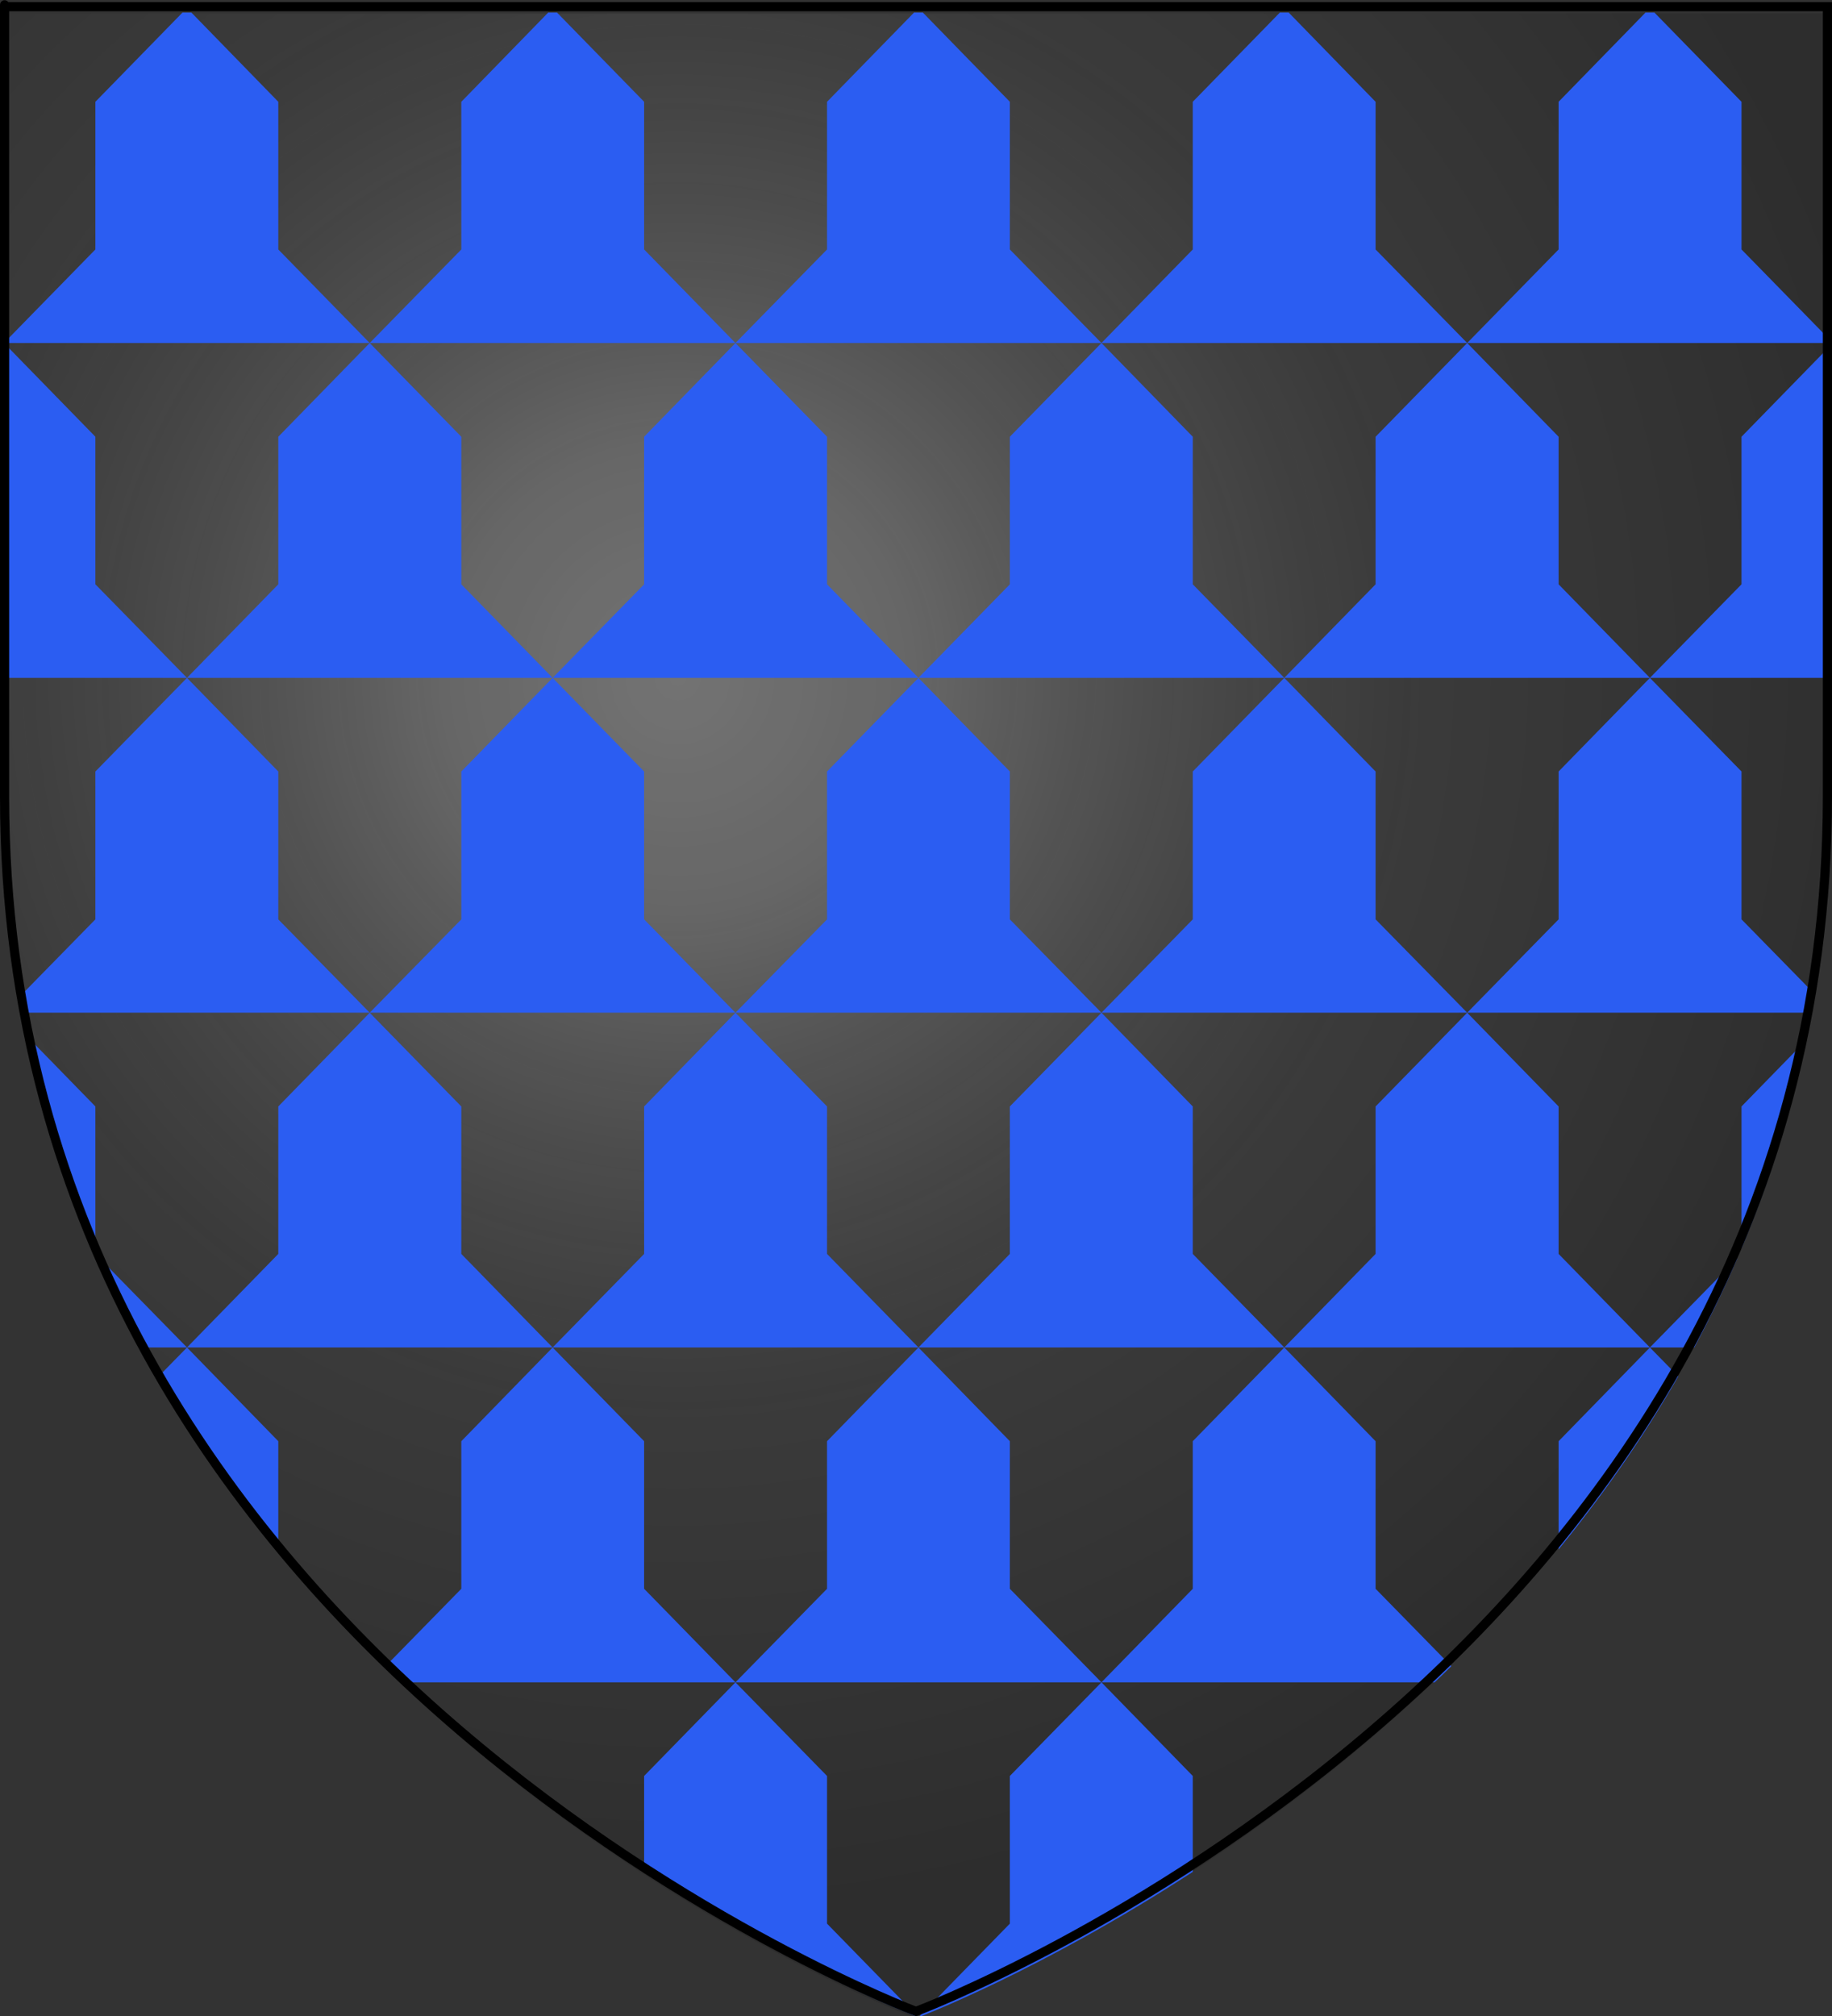 <?xml version="1.0" encoding="UTF-8" standalone="no"?>
<svg
   xmlns:dc="http://purl.org/dc/elements/1.1/"
   xmlns:cc="http://web.resource.org/cc/"
   xmlns:rdf="http://www.w3.org/1999/02/22-rdf-syntax-ns#"
   xmlns:svg="http://www.w3.org/2000/svg"
   xmlns="http://www.w3.org/2000/svg"
   xmlns:xlink="http://www.w3.org/1999/xlink"
   xmlns:sodipodi="http://sodipodi.sourceforge.net/DTD/sodipodi-0.dtd"
   xmlns:inkscape="http://www.inkscape.org/namespaces/inkscape"
   height="660"
   width="600"
   version="1.0"
   id="svg2"
   sodipodi:version="0.32"
   inkscape:version="0.45.1"
   sodipodi:docname="Blason de la ville de  Hellemmes  (59) Nord-France.svg"
   sodipodi:docbase="H:\WIKIPEDIA\Blasons en cours"
   inkscape:export-filename="/Users/olivier/Desktop/Blason Rouge/Blason_Vide_3D.png"
   inkscape:export-xdpi="144"
   inkscape:export-ydpi="144"
   inkscape:output_extension="org.inkscape.output.svg.inkscape">
  <rect width="100%" height="100%" fill="#333333" stroke="none"/>
  <sodipodi:namedview
     inkscape:window-height="712"
     inkscape:window-width="1024"
     inkscape:pageshadow="2"
     inkscape:pageopacity="0.0"
     guidetolerance="10.0"
     gridtolerance="10.0"
     objecttolerance="10.0"
     borderopacity="1.0"
     bordercolor="#666666"
     pagecolor="#ffffff"
     id="base"
     showgrid="false"
     height="660px"
     inkscape:zoom="0.44547727"
     inkscape:cx="396.46229"
     inkscape:cy="478.04383"
     inkscape:window-x="57"
     inkscape:window-y="410"
     inkscape:current-layer="layer4" />
  <desc
     id="desc4">Flag of Canton of Valais (Wallis)</desc>
  <defs
     id="defs6">
    <linearGradient
       id="linearGradient2893">
      <stop
         style="stop-color:white;stop-opacity:0.314;"
         offset="0"
         id="stop2895" />
      <stop
         id="stop2897"
         offset="0.19"
         style="stop-color:white;stop-opacity:0.251;" />
      <stop
         style="stop-color:#6b6b6b;stop-opacity:0.125;"
         offset="0.6"
         id="stop2901" />
      <stop
         style="stop-color:black;stop-opacity:0.125;"
         offset="1"
         id="stop2899" />
    </linearGradient>
    <linearGradient
       id="linearGradient2885">
      <stop
         id="stop2887"
         offset="0"
         style="stop-color:white;stop-opacity:1;" />
      <stop
         style="stop-color:white;stop-opacity:1;"
         offset="0.229"
         id="stop2891" />
      <stop
         id="stop2889"
         offset="1"
         style="stop-color:black;stop-opacity:1;" />
    </linearGradient>
    <linearGradient
       id="linearGradient2955">
      <stop
         id="stop2867"
         offset="0"
         style="stop-color:#fd0000;stop-opacity:1;" />
      <stop
         style="stop-color:#e77275;stop-opacity:0.659;"
         offset="0.5"
         id="stop2873" />
      <stop
         style="stop-color:black;stop-opacity:0.323;"
         offset="1"
         id="stop2959" />
    </linearGradient>
    <radialGradient
       inkscape:collect="always"
       xlink:href="#linearGradient2955"
       id="radialGradient2961"
       cx="225.524"
       cy="218.901"
       fx="225.524"
       fy="218.901"
       r="300"
       gradientTransform="matrix(-4.167939e-4,2.183,-1.884,-3.599562e-4,615.597,-289.121)"
       gradientUnits="userSpaceOnUse" />
    <polygon
       id="star"
       transform="scale(53,53)"
       points="0,-1 0.588,0.809 -0.951,-0.309 0.951,-0.309 -0.588,0.809 0,-1 " />
    <clipPath
       id="clip">
      <path
         d="M 0,-200 L 0,600 L 300,600 L 300,-200 L 0,-200 z "
         id="path10" />
    </clipPath>
    <radialGradient
       inkscape:collect="always"
       xlink:href="#linearGradient2955"
       id="radialGradient1911"
       gradientUnits="userSpaceOnUse"
       gradientTransform="matrix(-4.167939e-4,2.183,-1.884,-3.599562e-4,615.597,-289.121)"
       cx="225.524"
       cy="218.901"
       fx="225.524"
       fy="218.901"
       r="300" />
    <radialGradient
       inkscape:collect="always"
       xlink:href="#linearGradient2955"
       id="radialGradient2865"
       gradientUnits="userSpaceOnUse"
       gradientTransform="matrix(0,1.749,-1.593,-1.049767e-7,551.788,-191.29)"
       cx="225.524"
       cy="218.901"
       fx="225.524"
       fy="218.901"
       r="300" />
    <radialGradient
       inkscape:collect="always"
       xlink:href="#linearGradient2955"
       id="radialGradient2871"
       gradientUnits="userSpaceOnUse"
       gradientTransform="matrix(0,1.386,-1.323,-5.741131e-8,-158.082,-109.541)"
       cx="225.524"
       cy="218.901"
       fx="225.524"
       fy="218.901"
       r="300" />
    <radialGradient
       inkscape:collect="always"
       xlink:href="#linearGradient2893"
       id="radialGradient3163"
       gradientUnits="userSpaceOnUse"
       gradientTransform="matrix(1.353,0,0,1.349,-77.629,-83.502)"
       cx="221.445"
       cy="226.331"
       fx="221.445"
       fy="226.331"
       r="300" />
    <linearGradient
       id="linearGradient2240">
      <stop
         style="stop-color:white;stop-opacity:0.314;"
         offset="0"
         id="stop2242" />
      <stop
         id="stop2244"
         offset="0.19"
         style="stop-color:white;stop-opacity:0.251;" />
      <stop
         style="stop-color:#6b6b6b;stop-opacity:0.125;"
         offset="0.6"
         id="stop2246" />
      <stop
         style="stop-color:black;stop-opacity:0.125;"
         offset="1"
         id="stop2248" />
    </linearGradient>
    <linearGradient
       id="linearGradient2250">
      <stop
         id="stop2252"
         offset="0"
         style="stop-color:white;stop-opacity:1;" />
      <stop
         style="stop-color:white;stop-opacity:1;"
         offset="0.229"
         id="stop2254" />
      <stop
         id="stop2256"
         offset="1"
         style="stop-color:black;stop-opacity:1;" />
    </linearGradient>
    <linearGradient
       id="linearGradient2258">
      <stop
         id="stop2307"
         offset="0"
         style="stop-color:#fd0000;stop-opacity:1;" />
      <stop
         style="stop-color:#e77275;stop-opacity:0.659;"
         offset="0.5"
         id="stop2309" />
      <stop
         style="stop-color:black;stop-opacity:0.323;"
         offset="1"
         id="stop2311" />
    </linearGradient>
    <radialGradient
       inkscape:collect="always"
       xlink:href="#linearGradient2955"
       id="radialGradient2266"
       cx="225.524"
       cy="218.901"
       fx="225.524"
       fy="218.901"
       r="300"
       gradientTransform="matrix(-4.167939e-4,2.183,-1.884,-3.599562e-4,615.597,-289.121)"
       gradientUnits="userSpaceOnUse" />
    <polygon
       id="polygon2268"
       transform="scale(53,53)"
       points="0,-1 0.588,0.809 -0.951,-0.309 0.951,-0.309 -0.588,0.809 0,-1 " />
    <clipPath
       id="clipPath2270">
      <path
         d="M 0,-200 L 0,600 L 300,600 L 300,-200 L 0,-200 z "
         id="path2272" />
    </clipPath>
    <radialGradient
       inkscape:collect="always"
       xlink:href="#linearGradient2955"
       id="radialGradient2274"
       gradientUnits="userSpaceOnUse"
       gradientTransform="matrix(-4.167939e-4,2.183,-1.884,-3.599562e-4,615.597,-289.121)"
       cx="225.524"
       cy="218.901"
       fx="225.524"
       fy="218.901"
       r="300" />
    <radialGradient
       inkscape:collect="always"
       xlink:href="#linearGradient2955"
       id="radialGradient2276"
       gradientUnits="userSpaceOnUse"
       gradientTransform="matrix(0,1.749,-1.593,-1.049767e-7,551.788,-191.29)"
       cx="225.524"
       cy="218.901"
       fx="225.524"
       fy="218.901"
       r="300" />
    <radialGradient
       inkscape:collect="always"
       xlink:href="#linearGradient2955"
       id="radialGradient2278"
       gradientUnits="userSpaceOnUse"
       gradientTransform="matrix(0,1.386,-1.323,-5.741131e-8,-158.082,-109.541)"
       cx="225.524"
       cy="218.901"
       fx="225.524"
       fy="218.901"
       r="300" />
    <radialGradient
       inkscape:collect="always"
       xlink:href="#linearGradient2893"
       id="radialGradient2280"
       gradientUnits="userSpaceOnUse"
       gradientTransform="matrix(1.353,0,0,1.349,-77.629,-85.747)"
       cx="221.445"
       cy="226.331"
       fx="221.445"
       fy="226.331"
       r="300" />
    <radialGradient
       r="300"
       fy="226.331"
       fx="221.445"
       cy="226.331"
       cx="221.445"
       gradientTransform="matrix(1.353,0,0,1.349,286.509,-53.506)"
       gradientUnits="userSpaceOnUse"
       id="radialGradient2296"
       xlink:href="#linearGradient2893"
       inkscape:collect="always" />
    <radialGradient
       r="300"
       fy="218.901"
       fx="225.524"
       cy="218.901"
       cx="225.524"
       gradientTransform="matrix(0,1.386,-1.323,-5.741131e-8,-158.082,-109.541)"
       gradientUnits="userSpaceOnUse"
       id="radialGradient2294"
       xlink:href="#linearGradient2955"
       inkscape:collect="always" />
    <radialGradient
       r="300"
       fy="218.901"
       fx="225.524"
       cy="218.901"
       cx="225.524"
       gradientTransform="matrix(0,1.749,-1.593,-1.049767e-7,551.788,-191.29)"
       gradientUnits="userSpaceOnUse"
       id="radialGradient2292"
       xlink:href="#linearGradient2955"
       inkscape:collect="always" />
    <radialGradient
       r="300"
       fy="218.901"
       fx="225.524"
       cy="218.901"
       cx="225.524"
       gradientTransform="matrix(-4.167939e-4,2.183,-1.884,-3.599562e-4,615.597,-289.121)"
       gradientUnits="userSpaceOnUse"
       id="radialGradient2290"
       xlink:href="#linearGradient2955"
       inkscape:collect="always" />
    <clipPath
       id="clipPath2286">
      <path
         id="path2288"
         d="M 0,-200 L 0,600 L 300,600 L 300,-200 L 0,-200 z " />
    </clipPath>
    <polygon
       points="0,-1 0.588,0.809 -0.951,-0.309 0.951,-0.309 -0.588,0.809 0,-1 "
       transform="scale(53,53)"
       id="polygon2284" />
    <radialGradient
       gradientUnits="userSpaceOnUse"
       gradientTransform="matrix(-4.167939e-4,2.183,-1.884,-3.599562e-4,615.597,-289.121)"
       r="300"
       fy="218.901"
       fx="225.524"
       cy="218.901"
       cx="225.524"
       id="radialGradient2282"
       xlink:href="#linearGradient2955"
       inkscape:collect="always" />
    <linearGradient
       id="linearGradient2274">
      <stop
         style="stop-color:#fd0000;stop-opacity:1;"
         offset="0"
         id="stop2276" />
      <stop
         id="stop2278"
         offset="0.5"
         style="stop-color:#e77275;stop-opacity:0.659;" />
      <stop
         id="stop2280"
         offset="1"
         style="stop-color:black;stop-opacity:0.323;" />
    </linearGradient>
    <linearGradient
       id="linearGradient2266">
      <stop
         style="stop-color:white;stop-opacity:1;"
         offset="0"
         id="stop2268" />
      <stop
         id="stop2270"
         offset="0.229"
         style="stop-color:white;stop-opacity:1;" />
      <stop
         style="stop-color:black;stop-opacity:1;"
         offset="1"
         id="stop2272" />
    </linearGradient>
    <linearGradient
       id="linearGradient2256">
      <stop
         id="stop2258"
         offset="0"
         style="stop-color:white;stop-opacity:0.314;" />
      <stop
         style="stop-color:white;stop-opacity:0.251;"
         offset="0.19"
         id="stop2260" />
      <stop
         id="stop2262"
         offset="0.6"
         style="stop-color:#6b6b6b;stop-opacity:0.125;" />
      <stop
         id="stop2264"
         offset="1"
         style="stop-color:black;stop-opacity:0.125;" />
    </linearGradient>
  </defs>
  <g
     inkscape:groupmode="layer"
     id="layer3"
     inkscape:label="Fond écu"
     style="display:inline"
     sodipodi:insensitive="true" />
  <g
     inkscape:groupmode="layer"
     id="layer4"
     inkscape:label="Meubles"
     sodipodi:insensitive="true" />
  <g
     inkscape:groupmode="layer"
     id="layer2"
     inkscape:label="Reflet final"
     sodipodi:insensitive="true">
    <path
       sodipodi:nodetypes="cccccc"
       d="M 300,660.745 C 300,660.745 598.5,548.424 598.5,262.973 C 598.5,-22.479 598.5,4.421 598.5,4.421 L 1.5,4.421 L 1.5,262.973 C 1.5,548.424 300,660.745 300,660.745 z "
       style="opacity:1;fill:url(#radialGradient3163);fill-opacity:1;fill-rule:evenodd;stroke:none;stroke-width:1px;stroke-linecap:butt;stroke-linejoin:miter;stroke-opacity:1"
       id="path2875"
       inkscape:export-xdpi="144"
       inkscape:export-ydpi="144" />
    <g
       id="g2322"
       transform="translate(2.698,5.711)">
      <g
         style="display:inline"
         inkscape:label="Fond écu"
         id="g2324">
        <path
           id="rect2768"
           d="M 57.072,-1.606 L 28.541,27.613 L 28.541,75.957 L -0.397,105.551 L -0.397,106.582 L 118.385,106.582 L 88.447,75.957 L 88.447,27.613 L 59.978,-1.606 L 57.072,-1.606 z M 118.385,106.582 L 238.166,106.582 L 208.26,75.957 L 208.26,27.613 L 179.728,-1.606 L 176.853,-1.606 L 148.385,27.613 L 148.385,75.957 L 118.385,106.582 z M 118.385,106.582 L 88.447,137.269 L 88.447,185.582 L 58.541,216.207 L 178.291,216.207 L 148.385,185.582 L 148.385,137.269 L 118.385,106.582 z M 178.291,216.207 L 298.103,216.207 L 268.166,185.582 L 268.166,137.269 L 238.166,106.582 L 208.26,137.269 L 208.26,185.582 L 178.291,216.207 z M 178.291,216.207 L 148.385,246.863 L 148.385,295.269 L 118.385,325.832 L 238.166,325.832 L 208.26,295.269 L 208.26,246.863 L 178.291,216.207 z M 238.166,325.832 L 358.041,325.832 L 328.041,295.269 L 328.041,246.863 L 298.103,216.207 L 268.166,246.863 L 268.166,295.269 L 238.166,325.832 z M 238.166,325.832 L 208.26,356.519 L 208.26,404.801 L 178.291,435.426 L 298.103,435.426 L 268.166,404.801 L 268.166,356.519 L 238.166,325.832 z M 298.103,435.426 L 417.916,435.426 L 387.947,404.801 L 387.947,356.519 L 358.041,325.832 L 328.041,356.519 L 328.041,404.801 L 298.103,435.426 z M 298.103,435.426 L 268.166,466.113 L 268.166,514.426 L 238.166,545.051 L 358.041,545.051 L 328.041,514.426 L 328.041,466.113 L 298.103,435.426 z M 358.041,545.051 L 467.166,545.051 C 468.996,543.317 470.814,541.548 472.635,539.769 L 447.822,514.426 L 447.822,466.113 L 417.916,435.426 L 387.947,466.113 L 387.947,514.426 L 358.041,545.051 z M 358.041,545.051 L 328.041,575.707 L 328.041,624.051 L 298.103,654.707 C 298.103,654.707 337.647,639.803 387.947,607.113 L 387.947,575.707 L 358.041,545.051 z M 298.103,654.707 L 268.166,624.051 L 268.166,575.707 L 238.166,545.051 L 208.26,575.707 L 208.26,607.113 C 258.56,639.803 298.103,654.707 298.103,654.707 z M 238.166,545.051 L 208.26,514.426 L 208.26,466.113 L 178.291,435.426 L 148.385,466.113 L 148.385,514.426 L 123.572,539.769 C 125.393,541.548 127.211,543.317 129.041,545.051 L 238.166,545.051 z M 178.291,435.426 L 148.385,404.801 L 148.385,356.519 L 118.385,325.832 L 88.447,356.519 L 88.447,404.801 L 58.541,435.426 L 178.291,435.426 z M 58.541,435.426 L 49.26,444.894 C 61.017,465.41 74.303,484.254 88.447,501.519 L 88.447,466.113 L 58.541,435.426 z M 58.541,435.426 L 29.916,406.207 C 34.258,416.281 38.964,426.024 44.01,435.426 L 58.541,435.426 z M 118.385,325.832 L 88.447,295.269 L 88.447,246.863 L 58.541,216.207 L 28.541,246.863 L 28.541,295.269 L 4.635,319.676 C 4.972,321.739 5.329,323.79 5.697,325.832 L 118.385,325.832 z M 58.541,216.207 L 28.541,185.582 L 28.541,137.269 L -0.397,107.613 L -0.397,216.207 L 58.541,216.207 z M 417.916,435.426 L 537.666,435.426 L 507.76,404.801 L 507.76,356.519 L 477.822,325.832 L 447.822,356.519 L 447.822,404.801 L 417.916,435.426 z M 477.822,325.832 L 447.822,295.269 L 447.822,246.863 L 417.916,216.207 L 387.947,246.863 L 387.947,295.269 L 358.041,325.832 L 477.822,325.832 z M 477.822,325.832 L 590.51,325.832 C 590.878,323.79 591.235,321.739 591.572,319.676 L 567.666,295.269 L 567.666,246.863 L 537.666,216.207 L 507.76,246.863 L 507.76,295.269 L 477.822,325.832 z M 537.666,216.207 L 507.76,185.582 L 507.76,137.269 L 477.822,106.582 L 447.822,137.269 L 447.822,185.582 L 417.916,216.207 L 537.666,216.207 z M 537.666,216.207 L 596.603,216.207 C 596.603,134.099 596.603,123.498 596.603,107.613 L 567.666,137.269 L 567.666,185.582 L 537.666,216.207 z M 417.916,216.207 L 387.947,185.582 L 387.947,137.269 L 358.041,106.582 L 328.041,137.269 L 328.041,185.582 L 298.103,216.207 L 417.916,216.207 z M 358.041,106.582 L 328.041,75.957 L 328.041,27.613 L 299.541,-1.606 L 296.666,-1.606 L 268.166,27.613 L 268.166,75.957 L 238.166,106.582 L 358.041,106.582 z M 358.041,106.582 L 477.822,106.582 L 447.822,75.957 L 447.822,27.613 L 419.353,-1.606 L 416.478,-1.606 L 387.947,27.613 L 387.947,75.957 L 358.041,106.582 z M 477.822,106.582 L 596.603,106.582 C 596.603,106.435 596.603,105.694 596.603,105.551 L 567.666,75.957 L 567.666,27.613 L 539.135,-1.606 L 536.228,-1.606 L 507.76,27.613 L 507.76,75.957 L 477.822,106.582 z M 537.666,435.426 L 552.197,435.426 C 557.243,426.024 561.949,416.281 566.291,406.207 L 537.666,435.426 z M 537.666,435.426 L 507.76,466.113 L 507.76,501.519 C 521.904,484.254 535.19,465.41 546.947,444.894 L 537.666,435.426 z M 7.447,334.894 C 12.443,359.1 19.647,381.771 28.541,402.957 L 28.541,356.519 L 7.447,334.894 z M 588.76,334.894 L 567.666,356.519 L 567.666,402.957 C 576.56,381.771 583.764,359.1 588.76,334.894 z "
           style="color:#000000;fill:#2b5df2;fill-opacity:1;fill-rule:nonzero;stroke:none;stroke-width:3;stroke-linecap:butt;stroke-linejoin:miter;marker:none;marker-start:none;marker-mid:none;marker-end:none;stroke-miterlimit:4;stroke-dasharray:none;stroke-dashoffset:0;stroke-opacity:1;visibility:visible;display:inline;overflow:visible" />
      </g>
      <g
         inkscape:label="Meubles"
         id="g2327">
        <g
           transform="translate(0,0.344)"
           id="g2282"
           inkscape:label="Meubles"
           style="fill:#e20909;fill-opacity:1;display:inline" />
      </g>
      <g
         inkscape:label="Reflet final"
         id="g2330" />
      <g
         inkscape:label="Contour final"
         id="g2332" />
    </g>
  </g>
  <g
     inkscape:groupmode="layer"
     id="layer1"
     inkscape:label="Contour final"
     sodipodi:insensitive="true">
    <path
       sodipodi:nodetypes="cccccc"
       d="M 300,658.5 C 300,658.5 1.5,546.18 1.5,260.728 C 1.5,-24.723 1.5,2.176 1.5,2.176 L 598.5,2.176 L 598.5,260.728 C 598.5,546.18 300,658.5 300,658.5 z "
       style="opacity:1;fill:none;fill-opacity:1;fill-rule:evenodd;stroke:#000000;stroke-width:3;stroke-linecap:butt;stroke-linejoin:miter;stroke-miterlimit:4;stroke-dasharray:none;stroke-opacity:1"
       id="path1411"
       inkscape:export-xdpi="144"
       inkscape:export-ydpi="144" />
  </g>
</svg>
